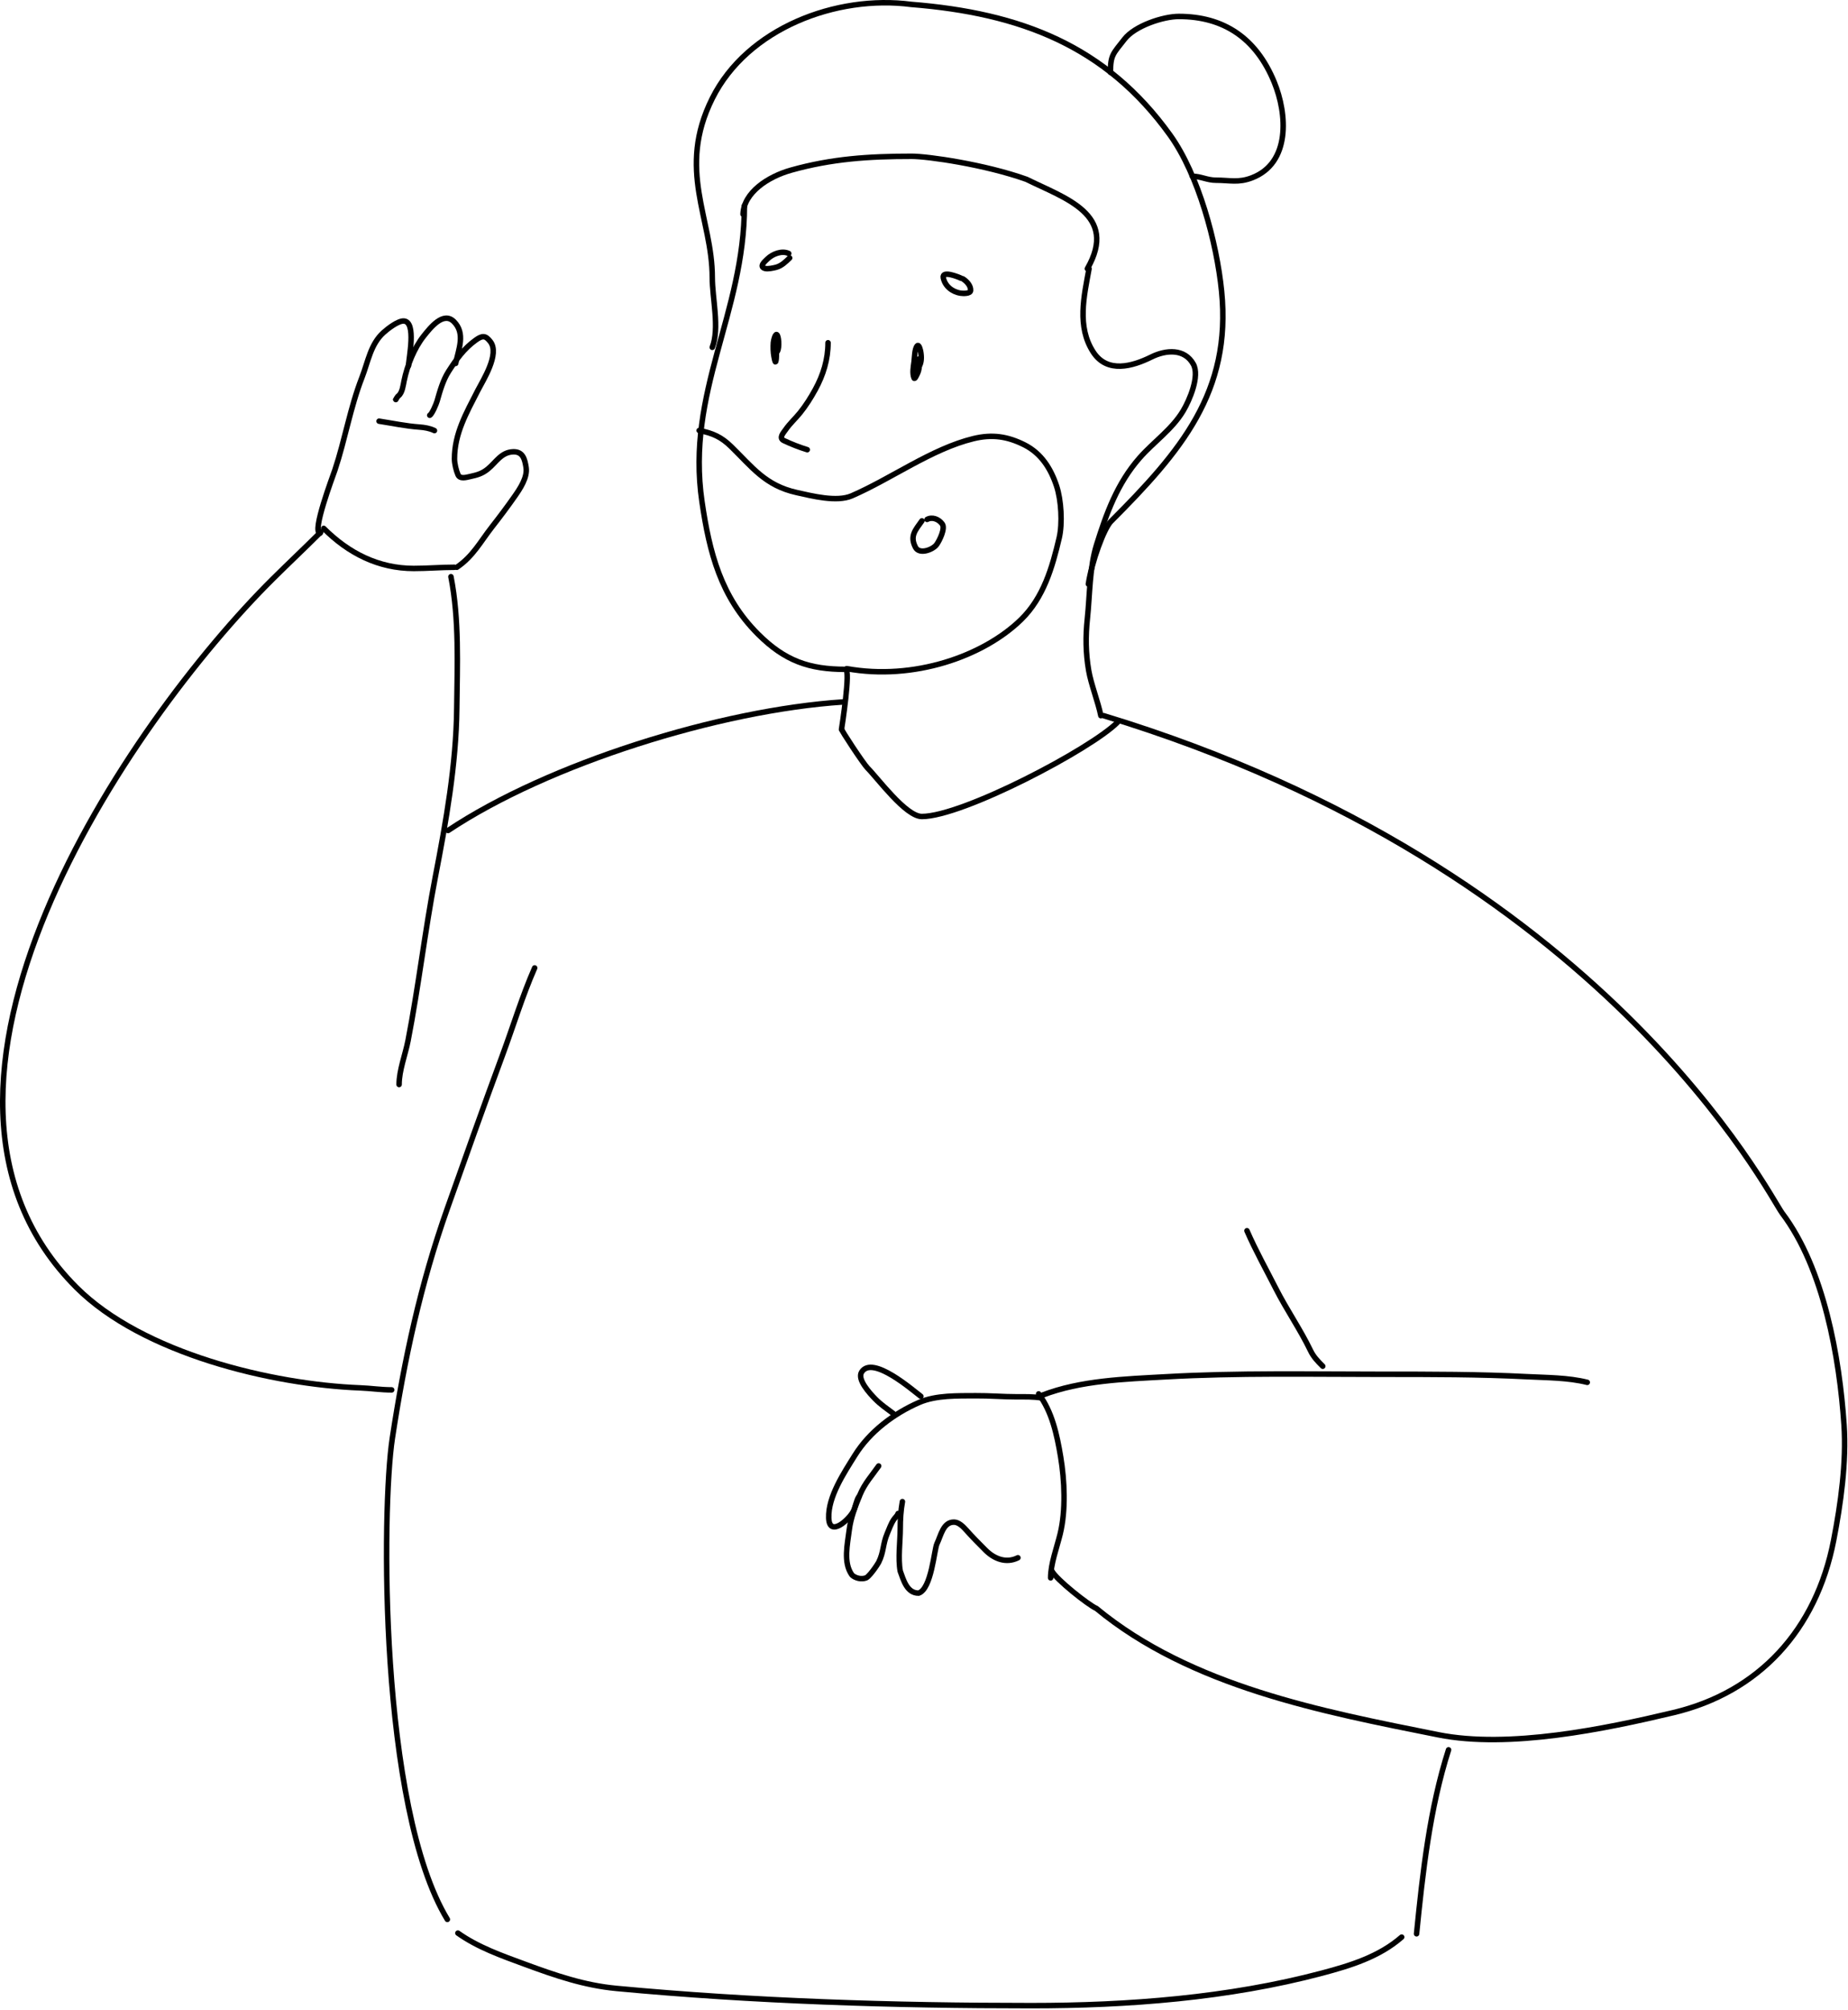 <?xml version="1.0" encoding="UTF-8"?> <svg xmlns="http://www.w3.org/2000/svg" width="674" height="733" viewBox="0 0 674 733" fill="none"> <path d="M397.194 98C395.362 107.99 392.704 119.108 398.727 128.396C403.845 136.286 413.068 133.599 419.887 130.219C425.336 127.519 432.06 127.108 435.221 132.786C437.648 137.147 433.836 145.954 431.541 149.808C427.517 156.566 420.751 161.159 415.628 166.998C407.513 176.249 403.539 187.195 399.954 198.643C397.352 206.955 397.499 216.984 396.581 225.628C395.896 232.074 395.962 238.11 397.058 244.507C397.916 249.516 400.503 256.057 401.5 261" stroke="black" stroke-width="2" stroke-linecap="round"></path> <path d="M306.913 266C307.077 265.071 310.302 244.113 308.403 244.113C295.153 244.113 286.251 241.051 276.446 231.238C262.857 217.639 258.756 201.56 256.032 183.026C250.125 142.822 271.496 114.453 271.496 75" stroke="black" stroke-width="2" stroke-linecap="round"></path> <path d="M351.146 101.673C352.543 102.545 354.108 104.173 353.994 105.941C353.913 107.204 351.122 107.033 350.39 106.928C347.306 106.482 344.626 104.342 344.033 101.272C343.506 98.542 349.511 100.982 350.508 101.467" stroke="black" stroke-width="2" stroke-linecap="round"></path> <path d="M288 94.077C286.603 95.429 285.083 96.938 283.108 97.473C282.117 97.742 280.014 98.197 279 97.906C276.677 97.241 279.004 95.302 279.934 94.403C281.778 92.619 285.19 91.255 287.664 92.452" stroke="black" stroke-width="2" stroke-linecap="round"></path> <path d="M335.325 130.804C335.325 132.892 335.426 134.775 334.428 136.633C334.331 136.814 333.614 138.435 333.388 137.888C332.648 136.097 333.151 133.682 333.388 131.846C333.561 130.511 333.548 127.197 334.536 126.133C335.22 125.397 335.739 127.939 335.791 128.237C336.127 130.147 336.167 132.303 335.074 133.931C333.59 136.143 334.461 132.553 334.679 131.846" stroke="black" stroke-width="2" stroke-linecap="round"></path> <path d="M283.648 123.587C283.629 125.116 283.397 126.35 283.243 127.819C283.105 129.132 283.288 130.643 282.914 131.883C282.716 132.537 282.328 130.243 282.281 129.998C281.99 128.469 281.937 126.523 282.066 124.928C282.122 124.232 282.86 120.965 283.534 122.33C284.141 123.559 284.277 127.89 283.192 128.489" stroke="black" stroke-width="2" stroke-linecap="round"></path> <path d="M302 125C302 131.086 300.258 136.739 297.369 142.024C295.735 145.012 293.888 147.945 291.767 150.574C290.1 152.641 288.105 154.412 286.587 156.61C285.753 157.816 283.885 159.729 285.909 160.692C288.539 161.942 291.666 163.168 294.421 164" stroke="black" stroke-width="2" stroke-linecap="round"></path> <path d="M407.5 263.5C397.808 273.192 351.11 297.777 336.215 297.777C330.353 297.777 320.11 283.799 316.411 280.1C314.915 278.604 306.599 266 307 266" stroke="black" stroke-width="2" stroke-linecap="round"></path> <path d="M307.5 256C262.621 258.943 200.031 278.475 163.42 302.882" stroke="black" stroke-width="2" stroke-linecap="round"></path> <path d="M164.467 210.321C167.525 225.951 166.762 242.595 166.592 258.424C166.371 278.926 162.665 299.656 158.785 319.753C154.954 339.602 152.671 359.749 148.807 379.601C147.831 384.613 145.56 390.342 145.56 395.524" stroke="black" stroke-width="2" stroke-linecap="round"></path> <path d="M118.058 192.703C127.104 201.75 138.037 207.313 150.907 207.313C155.926 207.313 160.758 206.884 165.756 206.884" stroke="black" stroke-width="2" stroke-linecap="round"></path> <path d="M166.615 206.885C172.563 202.84 175.23 197.524 179.506 192.06C182.339 188.44 185.045 184.829 187.671 181.078C189.641 178.264 192.453 174.105 191.873 170.455C191.391 167.426 190.691 164.651 187.146 164.773C182.792 164.923 180.938 168.582 177.978 171.004C175.844 172.75 174.085 173.211 171.557 173.773C170.014 174.116 167.782 174.811 167.045 173.152C166.368 171.629 165.756 169.034 165.756 167.351C165.756 158.097 170.109 150.565 174.254 142.428C176.169 138.67 182.353 129.115 178.838 124.595C177.141 122.413 176.038 122.206 173.49 124.046C169.139 127.188 166.481 130.987 163.607 135.457C161.559 138.643 160.438 142.68 159.405 146.295C159.116 147.309 157.561 151.037 156.732 151.452" stroke="black" stroke-width="2" stroke-linecap="round"></path> <path d="M166.186 132.545C167.279 127.32 169.83 121.579 165.541 117.29C161.689 113.438 156.956 119.534 154.607 122.47C151.034 126.937 148.512 133.33 147.374 138.895C147.047 140.492 146.727 143.263 145.345 144.338C144.794 144.766 144.27 145.95 144.27 145.866" stroke="black" stroke-width="2" stroke-linecap="round"></path> <path d="M148.998 133.404C149.05 130.735 151.973 117.336 147.279 117.075C145.165 116.958 141.434 119.876 139.878 121.277C135.147 125.535 134.256 131.901 132 137.701C127.72 148.706 125.855 160.289 122.141 171.434C121.469 173.449 113.512 194.423 116.769 194.423" stroke="black" stroke-width="2" stroke-linecap="round"></path> <path d="M138.254 153.6C143.127 154.35 148.047 155.404 152.96 155.749C154.803 155.878 156.82 156.222 158.451 157.038" stroke="black" stroke-width="2" stroke-linecap="round"></path> <path d="M117.002 194.029C111.222 199.809 105.293 205.372 99.499 211.126C46.915 263.343 -44.662 397.003 27.868 469.533C51.974 493.639 99.314 504.924 131.425 506.159C135.266 506.306 138.921 506.888 142.85 506.888" stroke="black" stroke-width="2" stroke-linecap="round"></path> <path d="M195 353C190.47 363.324 187.207 374.155 183.302 384.711C176.42 403.315 169.778 422.023 163.156 440.714C153.373 468.324 147.465 495.742 143.091 524.523C139.165 550.348 138.323 659.033 163.156 700" stroke="black" stroke-width="2" stroke-linecap="round"></path> <path d="M167 705C174.32 710.201 183.075 713.268 191.431 716.344C202.53 720.43 212.988 724.062 224.856 725.177C274.933 729.881 325.819 731.456 376.099 731.456C411.338 731.456 448.019 728.668 482.209 719.585C492.558 716.836 503.053 713.603 511.218 706.459" stroke="black" stroke-width="2" stroke-linecap="round"></path> <path d="M528.314 638.157C521.45 659.558 518.872 682.98 516.645 705.252" stroke="black" stroke-width="2" stroke-linecap="round"></path> <path d="M378.812 508.347C383.71 514.813 385.51 523.338 386.834 531.279C388.271 539.9 388.76 550.813 386.672 559.397C385.441 564.454 383.187 570.323 383.187 575.441" stroke="black" stroke-width="2" stroke-linecap="round"></path> <path d="M379.82 509.81C376.849 509.334 373.921 509.416 370.918 509.416C365.898 509.416 360.91 508.985 355.89 509.022C349.332 509.07 341.405 508.788 335.241 511.472C325.972 515.509 317.172 522.119 311.793 530.765C307.861 537.084 301.976 545.87 302.253 553.621C302.511 560.837 309.746 554.148 311.302 551.036C311.951 549.739 312.384 547.008 313.242 545.864" stroke="black" stroke-width="2" stroke-linecap="round"></path> <path d="M320.464 534.643C317.979 538.193 315.392 540.954 313.683 545.055C312.001 549.092 310.29 553.522 309.746 557.873C309.082 563.182 307.497 569.793 310.656 574.305C311.04 574.853 313.242 576.244 315.542 575.548C316.758 575.548 320.086 570.536 320.464 569.78C322.356 565.996 321.942 563.151 323.592 559.273C324.324 557.552 324.931 555.744 325.976 554.177C326.496 553.397 327.259 552.844 327.551 551.968" stroke="black" stroke-width="2" stroke-linecap="round"></path> <path d="M329.126 547.636C328.524 550.946 328.338 554.206 328.338 557.567C328.338 561.804 327.462 568.487 328.338 573.012C329.49 576.056 330.694 581.016 335.032 581.016C339.744 579.476 340.72 565.058 341.725 562.992C343.195 559.971 343.993 555.002 348.025 555.117C349.687 555.165 351.319 556.79 352.356 557.961C354.625 560.524 357.022 562.933 359.443 565.354C362.607 568.518 366.963 570.256 371.255 568.11" stroke="black" stroke-width="2" stroke-linecap="round"></path> <path d="M335.866 509.243C332.844 506.984 318.21 494.127 314.265 500.373C312.531 503.118 317.234 508.157 319.195 510.173C321.098 512.129 323.482 513.78 325.761 515.484" stroke="black" stroke-width="2" stroke-linecap="round"></path> <path d="M380.086 508.845C394.194 503.394 410.286 502.954 425.181 502.113C451.434 500.632 477.783 501.198 504.065 501.198C521.773 501.198 539.415 501.178 557.101 502.081C564.231 502.444 571.924 502.396 578.897 504.139" stroke="black" stroke-width="2" stroke-linecap="round"></path> <path d="M454.787 448.849C457.939 456.088 461.799 462.989 465.375 470.024C469.27 477.688 474.234 484.808 477.956 492.539C479.096 494.908 480.585 496.41 482.433 498.258" stroke="black" stroke-width="2" stroke-linecap="round"></path> <path d="M402.5 261C585.5 316.589 645.278 436.189 650.004 442.444C665.237 462.606 670.91 495.183 672.552 519.629C673.467 533.254 671.359 548.423 668.761 561.783C662.395 594.523 641.476 617.175 610.333 624.59C585.474 630.509 550.375 637.832 524.521 632.661C482.103 624.177 434.335 615.041 399.858 586.586C396.88 585.283 385.191 575.997 383.698 573.012" stroke="black" stroke-width="2" stroke-linecap="round"></path> <path d="M255 157C259.989 157.949 263.14 159.435 266.619 162.826C274.349 170.36 279.089 177.092 290.597 179.641C296.054 180.85 305.164 183.203 310.636 180.833C325.001 174.611 339.831 163.673 354.993 159.979C361.914 158.293 367.491 159.165 373.605 162.23C379.805 165.338 383.285 170.977 385.356 177.258C387.041 182.367 387.557 190.863 386.307 196.192C383.802 206.873 380.64 217.935 372.382 225.983C358.6 239.415 333.175 248.264 308.825 243.858" stroke="black" stroke-width="2" stroke-linecap="round"></path> <path d="M336.237 189.957C333.884 193.299 331.739 195.432 333.883 199.594C335.326 202.398 340.315 200.45 341.627 198.578C342.73 197.005 344.81 192.701 343.668 191.118C342.351 189.291 339.969 188.409 338.121 189.434" stroke="black" stroke-width="2" stroke-linecap="round"></path> <path d="M271 78.138C271.248 70.216 280.082 64.418 288.539 62.047C303.358 57.892 316.8 57 332.521 57C338.364 57 359.159 59.964 374.38 65.398C388.334 72.313 407.995 78.138 396.579 98" stroke="black" stroke-width="2" stroke-linecap="round"></path> <path d="M259.782 126.665C262.501 119.682 259.782 108.769 259.782 101.251C259.782 79.54 246.773 61.958 259.782 35.887C272.56 10.277 305.064 -1.958 332.332 1.607C372.241 4.781 403.381 16.734 426.72 49.218C437.122 63.695 443.765 88.454 445.537 106.203C449.202 142.939 430.688 164.587 405.182 190.147C402.663 192.671 398.214 204.747 396.947 213" stroke="black" stroke-width="2" stroke-linecap="round"></path> <path d="M405 26.401C405 19.969 406.027 19.573 410.121 14.288C413.883 9.432 424.174 6 429.967 6C446.255 6 458.104 13.822 464.717 29.92C469.517 41.603 470.718 59.445 456.608 64.85C451.653 66.747 448.552 65.725 443.505 65.725C440.252 65.725 437.988 64.293 434.876 64.293" stroke="black" stroke-width="2" stroke-linecap="round"></path> </svg> 